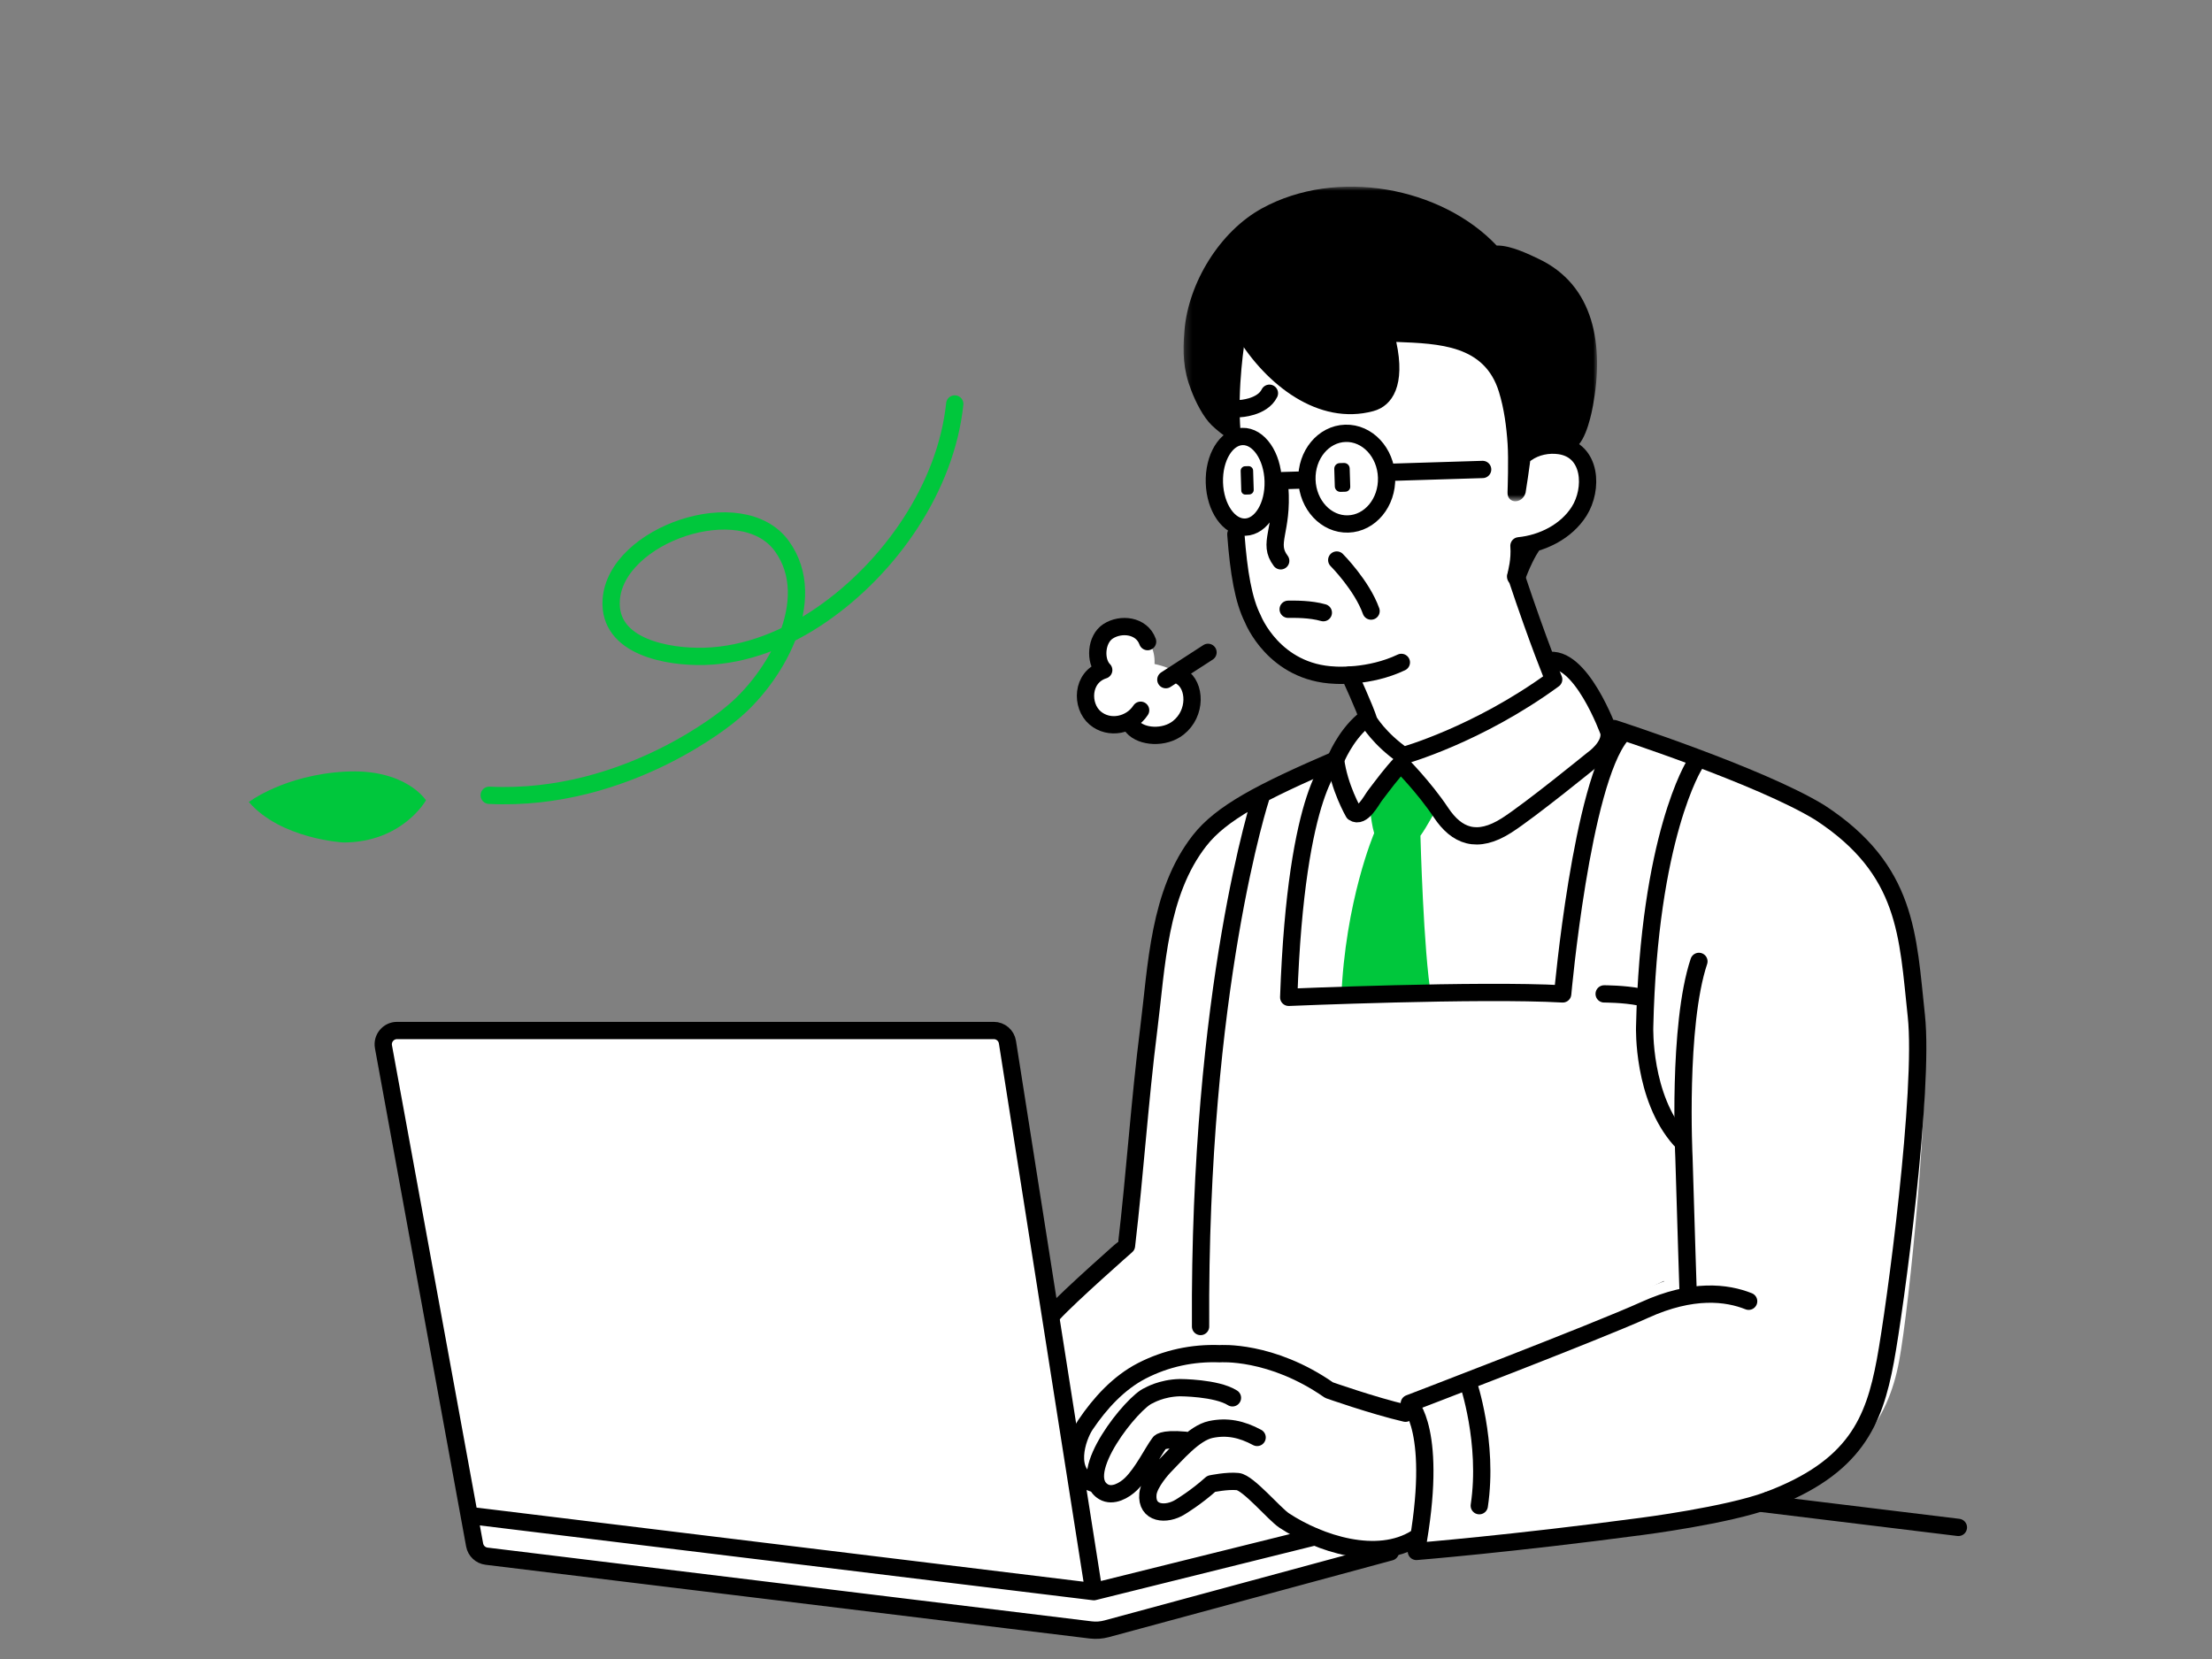 <svg xmlns="http://www.w3.org/2000/svg" xmlns:xlink="http://www.w3.org/1999/xlink" width="320" height="240" viewBox="0 0 320 240">
    <rect x="0" y="0" width="320" height="240" fill="#808080" stroke="none"/>
    <defs>
        <path id="prefix__a" d="M0 0H320V240H0z"/>
        <path id="prefix__c" d="M0.221 0.911L60.039 0.911 60.039 46.428 0.221 46.428z"/>
        <path id="prefix__e" d="M0 0.503L25.622 0.503 25.622 10.788 0 10.788z"/>
    </defs>
    <g fill="none" fill-rule="evenodd">
        <mask id="prefix__b" fill="#fff">
            <use xlink:href="#prefix__a"/>
        </mask>
        <g mask="url(#prefix__b)">
            <g>
                <path fill="#FFF" d="M137.534 95.61c-5.93 7.594-6.195 18.123-7.343 27.191-1.326 10.482-1.993 18.918-3.228 29.412 0 0-8.26 9.26-10.62 11.855l4.608 26.804h34.584l1.68-106.943c-10.785 4.648-16.546 7.667-19.68 11.681" transform="translate(36 26)"/>
                <path fill="#FFF" d="M119.313 185.636l-9.57-60.869c-.153-.972-.99-1.689-1.976-1.689H21.441c-1.249 0-2.192 1.132-1.967 2.36l13.188 72.063c.158.861.857 1.52 1.725 1.625l87.4 10.668c.77.094 1.548.038 2.295-.164l41.057-11.118c.872-.236 1.477-1.027 1.477-1.93v-5l-47.303-5.946zM242.226 120.933c-1.26-11.644-2.236-22.077-14.937-30.372-8.677-5.331-29.802-11.165-29.802-11.165l-4.263 55.83 26.578 55.806c12.588-4.721 17.308-11.397 18.938-20.141 1.454-7.803 4.643-39.253 3.486-49.958" transform="translate(36 26)"/>
                <path fill="#FFF" d="M137.68 164.9c-.28-49.125 8.75-75.612 8.75-75.612l10.784-5.36s-5.702 3.626-6.784 34.352c0 0 27.718-1.176 39.635-.496 0 0 2.72-30.446 8.422-37.388l11.661 3.223s-7.604 11.328-8.223 38.972c0 0-.333 10.143 5.145 16.284l1.006 18.744-41.234 20.396-11.085-2.661s-6.208-5.764-17.736-5.764" transform="translate(36 26)"/>
                <path fill="#FFF" d="M189.66 38.471c-1.2-.18-2.482-.036-3.619.427l-2.572-16.292-21.505-11.528-19.068 11.69s-1.237 7.208-.667 13.876l.556 14.645c.411 5.552 1.101 9.57 2.46 12.244 0 0 3.035 7.808 11.918 8.142 0 0 .811.058 2.077-.017.012.026 2.191 4.712 2.81 6.69 0 0 1.486 2.543 4.958 4.96 0 0 10.724-2.967 21.757-11.024 0 0-2.14-5.087-5.452-15.026l-.01.007c.168-.786.585-2.354.437-4.308 3.43-.34 6.85-2.065 8.708-4.992 2.021-3.185 1.827-8.798-2.788-9.494M167.326 178.444c-4.696-1.094-11.064-3.342-11.064-3.342-8.375-5.844-15.803-5.267-15.803-5.267-3.929-.151-7.77.672-11.269 2.472-3.371 1.736-6.07 4.71-8.165 7.819-1.217 1.807-2.956 7.089 1.034 8.419 0 0 .207.085.578.049.177.495.496.91 1 1.21 1.33.793 3.031-.192 3.977-1.115 1.718-1.677 3.147-4.661 4.09-5.908 0 0 2.046-.48 4.692-.504-1.497 1.193-2.92 2.822-4.027 3.94 0 0-2.149 2.278-2.304 3.915-.276 2.89 2.638 3.165 4.708 1.856 0 0 2.276-1.365 4.45-3.33 0 0 2.293-.49 3.845-.326 1.512.159 5.295 4.703 6.71 5.633 5.107 3.362 13.445 6.07 19.06 2.56 1.108-3.435 1.108-9.864 1.108-9.864.221-6.873-2.62-8.217-2.62-8.217" transform="translate(36 26)"/>
                <path fill="#FFF" d="M216.969 159.247c-3.147-1.26-8.126-1.888-15.05 1.259-6.923 3.147-34.044 16.525-34.044 16.525s4.287 3.865 1.025 21.407c0 0 13.766-1.112 32.649-3.63 0 0 12.273-1.573 18.253-3.776M196.098 80.6c.028-.229.03-.463-.012-.7 0 0-4.095-11.407-8.93-10.292l-20.148 13.7-6.491-5.02c-2.666 2.293-3.967 5.641-3.967 5.641.025.198.056.395.089.592-1.475 1.857-5.338 9.025-6.208 33.758 0 0 27.717-1.176 39.635-.496 0 0 2.719-30.446 8.42-37.388l-2.388.205zM134.895 71.9s-.852-1.199-3.873-1.84c.097-2.393-1.003-3.24-1.003-3.24-.86-2.378-3.86-2.699-5.717-1.495-1.785 1.158-1.938 4.316-.632 5.61-3.218 1.033-3.316 5.173-1.244 6.931 2.044 1.733 5.168 1.058 6.582-1.118l-1.138 2.427c1.273 1.462 4.558 1.71 6.576.122 2.698-2.12 2.492-6.15.45-7.397M148.185 43.571c.111 3.622-1.703 6.616-4.05 6.688-2.35.072-4.345-2.805-4.456-6.426-.112-3.621 1.702-6.616 4.051-6.688 2.35-.073 4.344 2.805 4.455 6.426" transform="translate(36 26)"/>
                <path fill="#00C73C" d="M171.843 90.933s-1.487 2.789-2.355 3.967c0 0 .441 16.879 1.558 23.2l-13.016.374c.556-14.132 4.763-23.946 4.763-23.946-.558-1.86-.744-5.33-.744-5.33l4.463-5.27s3.657 3.472 5.33 7.005" transform="translate(36 26)"/>
                <path fill="#000" d="M187.676 52.427s-1.46.955-3.306 6.115l-1.105-1.099 1.812-5.418M144.602 41.434l-.48.015c-.365.01-.65.317-.64.68l.087 2.847c.011.326.283.583.61.572l.55-.016c.363-.012.651-.317.64-.681l-.086-2.777c-.01-.364-.317-.651-.68-.64M158.42 40.976l-.615.02c-.446.013-.797.387-.783.833l.078 2.544c.014.446.387.797.833.784l.703-.022c.397-.013.71-.345.698-.742l-.082-2.633c-.013-.446-.387-.798-.833-.784" transform="translate(36 26)"/>
                <g transform="translate(36 26) translate(135 .089)">
                    <mask id="prefix__d" fill="#fff">
                        <use xlink:href="#prefix__c"/>
                    </mask>
                    <path fill="#000" d="M51.484 11.311c-1.125-.524-3.958-1.95-5.964-1.873-8.003-8.47-23.13-11.32-33.955-5.386C5.452 7.403.94 14.82.356 21.663c-.278 3.257-.204 5.665.975 8.725.628 1.63 1.713 3.847 2.993 5.071.502.48 1.746 1.58 2.964 2.245 0-.002.282-13.575.608-15.025l.071-.007c4.193 6.87 11.74 12.866 19.718 10.71 2.816-.762 4.655-3.825 3.307-10.006 6.33.245 12.781.492 14.851 7.222.75 2.441 1.086 5.007 1.257 7.548.147 2.18.004 6.602-.012 6.961-.076 1.733 2.148 1.763 2.612.077 0 0 .591-3.623.882-6.36l6.153-.052c1.8-.92 2.632-5.746 2.715-6.194 1.594-8.632.273-17.425-7.966-21.267" mask="url(#prefix__d)"/>
                </g>
                <path stroke="#000" stroke-linecap="round" stroke-linejoin="round" stroke-width="2.5" d="M150.353 62.14c.97-.01 3.204-.043 5.088.493M143.327 33.118s3.286-.133 4.315-2.231M149.136 44.473c.481 6.476-1.832 8.043.138 10.658M157.38 55.017s3.637 3.656 4.967 7.383M164.591 43.066c.111 3.622-2.378 6.637-5.56 6.735-3.183.098-5.853-2.759-5.965-6.38-.11-3.622 2.38-6.637 5.561-6.734 3.182-.099 5.852 2.758 5.964 6.38zM148.185 43.571L153.066 43.421M164.739 42.337L178.486 41.914M148.185 43.571c.111 3.622-1.703 6.616-4.05 6.688-2.35.072-4.345-2.805-4.456-6.426-.112-3.621 1.702-6.616 4.051-6.688 2.35-.073 4.344 2.805 4.455 6.426z" transform="translate(36 26)"/>
                <g>
                    <path stroke="#00C73C" stroke-linecap="round" stroke-linejoin="round" stroke-width="2.5" d="M102.119.935c-1.275 12.112-9.355 23.643-19.217 30.458-5.002 3.458-10.877 5.89-17.016 6.057-5.148.139-13.935-1.287-13.463-8.18.649-9.455 18.894-15.737 24.67-7.791 5.697 7.838-1.138 19.346-7.428 24.355 0 0-14.885 12.689-34.895 11.713" transform="translate(36 26) translate(0 31.503)"/>
                    <path fill="#00C73C" d="M0 58.518s5.125-3.904 13.909-4.393c8.785-.487 11.713 4.149 11.713 4.149s-3.416 6.1-11.957 6.1c0 0-9.028-.488-13.665-5.856" transform="translate(36 26) translate(0 31.503)"/>
                </g>
                <path stroke="#000" stroke-linecap="round" stroke-linejoin="round" stroke-width="2.5" d="M157.215 83.929c-10.785 4.648-16.545 7.667-19.68 11.68-5.931 7.595-6.195 18.124-7.343 27.193-1.327 10.48-1.994 20.917-3.228 31.41 0 0-8.261 7.26-10.622 9.857M146.43 89.287s-9.03 27.487-8.75 76.613" transform="translate(36 26)"/>
                <path stroke="#000" stroke-linecap="round" stroke-linejoin="round" stroke-width="2.5" d="M198.487 80.396c-5.703 6.942-8.42 37.388-8.42 37.388-11.919-.68-39.636.496-39.636.496 1.081-30.726 6.784-34.351 6.784-34.351M207.07 138.874c-5.477-6.14-5.145-16.284-5.145-16.284.62-27.644 7.224-37.97 7.224-37.97" transform="translate(36 26)"/>
                <path stroke="#000" stroke-linecap="round" stroke-linejoin="round" stroke-width="2.5" d="M166.636 84.487s3.347 3.347 5.827 7.066c2.272 3.409 5.206 4.587 9.483 1.86 3.413-2.176 12.45-9.546 12.45-9.546s2.727-1.86 2.355-3.967c0 0-4.095-11.407-8.93-10.291M166.636 84.487c-1.295 1.34-2.582 3.097-3.719 4.587-.526.689-1.864 3.344-3.099 2.478 0 0-2.107-3.657-2.603-7.624 0 0 1.301-3.346 3.967-5.64" transform="translate(36 26)"/>
                <path stroke="#000" stroke-linecap="round" stroke-linejoin="round" stroke-width="2.5" d="M159.239 71.656s2.19 4.709 2.811 6.693c0 0 1.487 2.543 4.958 4.959 0 0 10.724-2.966 21.757-11.024 0 0-2.14-5.087-5.451-15.025" transform="translate(36 26)"/>
                <path stroke="#000" stroke-linecap="round" stroke-linejoin="round" stroke-width="2.5" d="M142.785 51.29c.41 5.551 1.101 9.568 2.46 12.244 0 0 3.035 7.807 11.917 8.141 0 0 4.911.37 9.566-1.848M142.896 22.768s-1.236 7.209-.667 13.876M183.264 57.443c.135-.713.635-2.38.476-4.485 3.43-.342 6.85-2.065 8.708-4.993 2.021-3.185 1.827-8.798-2.788-9.494-1.663-.25-3.488.116-4.859 1.103M167.326 178.444c-4.696-1.094-11.063-3.341-11.063-3.341-8.376-5.845-15.804-5.268-15.804-5.268-3.928-.15-7.77.672-11.268 2.472-3.373 1.736-6.072 4.71-8.166 7.82-1.217 1.806-2.956 7.088 1.035 8.418" transform="translate(36 26)"/>
                <path stroke="#000" stroke-linecap="round" stroke-linejoin="round" stroke-width="2.5" d="M145.863 181.948c-2.231-1.204-4.362-1.652-6.726-1.146-2.406.516-4.993 3.622-6.768 5.415 0 0-2.148 2.277-2.304 3.915-.276 2.89 2.639 3.165 4.708 1.856 0 0 2.277-1.365 4.45-3.33 0 0 2.294-.49 3.846-.326 1.51.159 5.294 4.703 6.709 5.633 5.107 3.362 13.445 6.07 19.06 2.56M135.463 182.357c-3.57-.328-3.759.423-3.76.423-.942 1.247-2.37 4.232-4.09 5.91-.945.921-2.647 1.907-3.976 1.115-4.26-2.542 4.298-13.094 6.55-13.914 0 0 1.81-1.09 4.5-1.146 0 0 5.277 0 7.606 1.473M219.802 191.032c12.588-4.721 15.309-11.397 16.938-20.141 1.454-7.803 5.643-39.253 4.486-49.958-1.258-11.644-1.237-21.077-13.936-29.372-8.678-5.331-29.802-12.165-29.802-12.165" transform="translate(36 26)"/>
                <path stroke="#000" stroke-linecap="round" stroke-linejoin="round" stroke-width="2.5" d="M216.969 162.247c-3.147-1.26-8.126-1.888-15.05 1.259-6.923 3.147-34.044 13.525-34.044 13.525s4.287 3.865 1.025 21.407c0 0 13.766-1.112 32.649-3.63 0 0 12.273-1.573 18.253-3.776M176.372 173.975s2.998 8.695 1.63 17.847M208.213 160.988s-.29-8.899-.605-19.599c0 0-.937-18.999 2.167-28.31" transform="translate(36 26)"/>
                <g transform="translate(36 26) translate(10 85.089)"/>
                <path stroke="#000" stroke-linecap="round" stroke-linejoin="round" stroke-width="2.5" d="M247.312 194.963L218.949 191.501M130.019 66.82c-.86-2.377-3.86-2.698-5.716-1.494-1.786 1.158-1.938 4.315-.632 5.609M123.67 70.935c-3.217 1.034-3.315 5.174-1.243 6.932 2.043 1.733 5.167 1.058 6.582-1.12M134.895 71.9c2.043 1.247 2.25 5.276-.449 7.397-2.018 1.587-5.303 1.34-6.576-.122M132.658 72.323L138.758 68.372" transform="translate(36 26)"/>
                <path fill="#FFF" d="M154.185 196.326L122.241 204.259M122.241 204.258L32.218 193.27" transform="translate(36 26)"/>
                <path stroke="#000" stroke-linecap="round" stroke-linejoin="round" stroke-width="2.5" d="M154.185 196.326L122.241 204.259M122.241 204.258L32.218 193.27M122.241 204.258l-12.498-79.49c-.153-.974-.991-1.69-1.976-1.69H21.441c-1.249 0-2.192 1.132-1.967 2.36l13.188 72.063c.158.862.857 1.52 1.725 1.625l87.4 10.668c.769.094 1.548.038 2.295-.163l41.057-11.119M196.066 117.783s2.877 0 5.094.443" transform="translate(36 26)"/>
            </g>
        </g>
    </g>
</svg>
